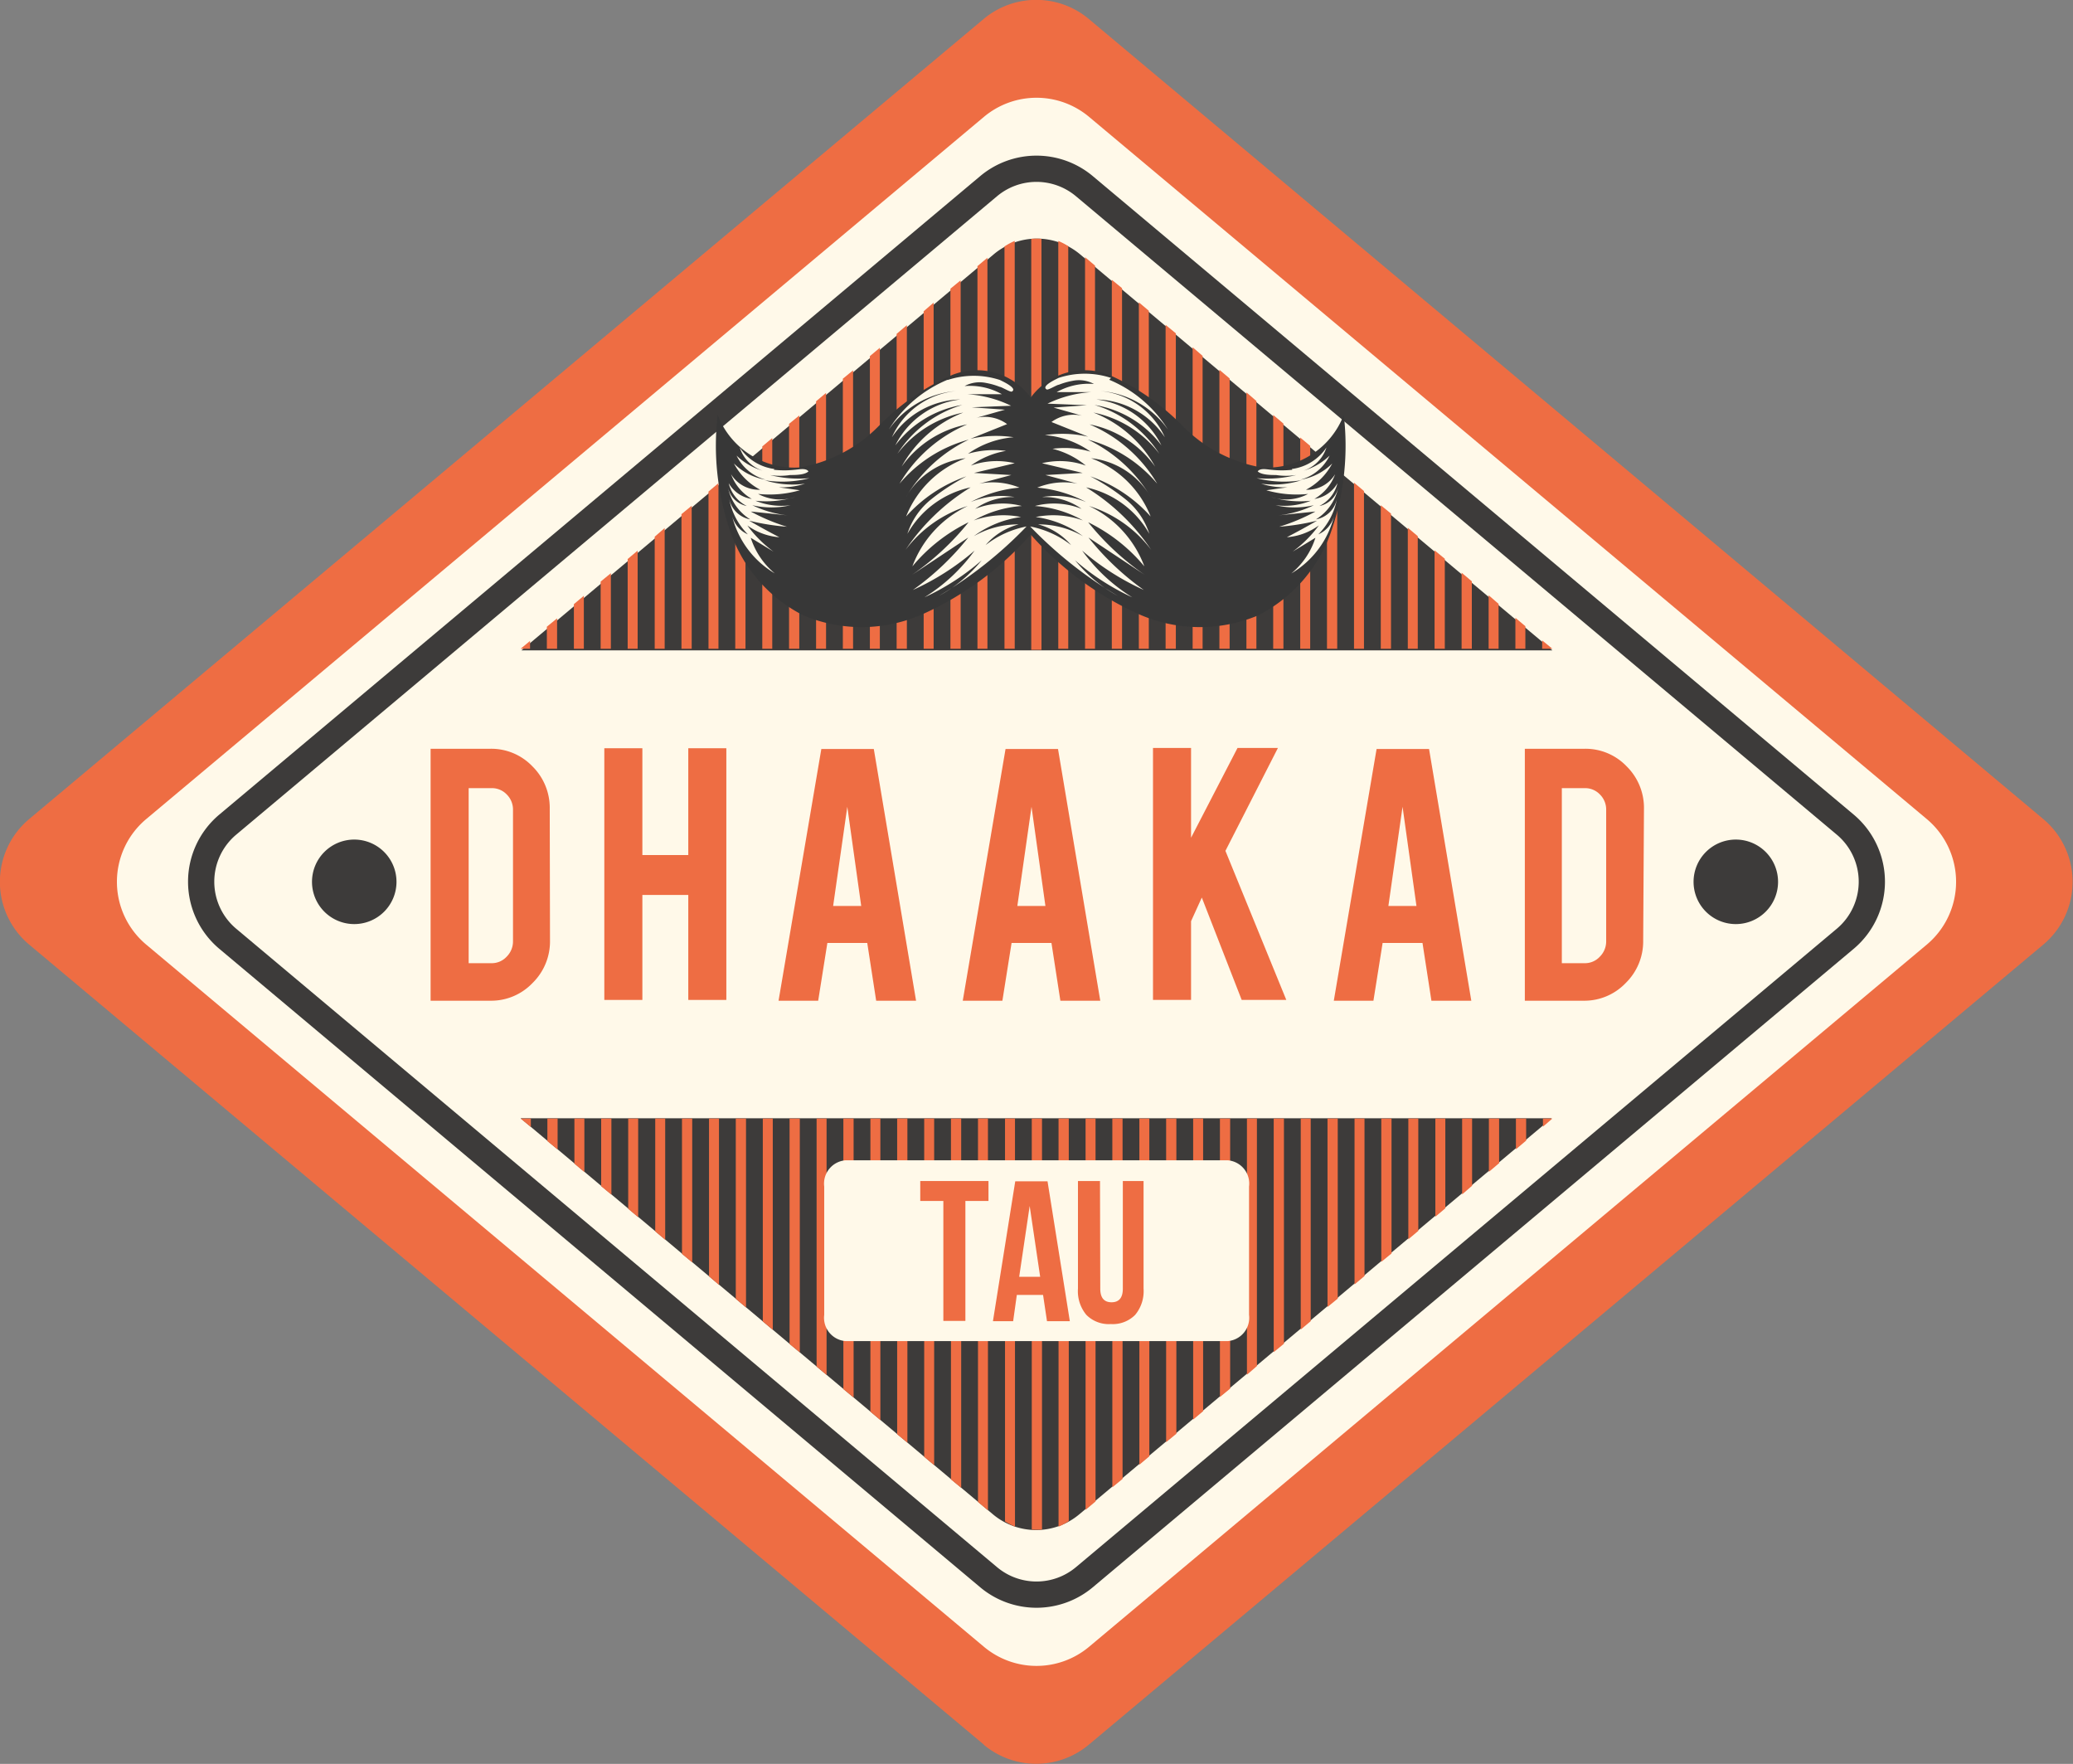 <svg xmlns="http://www.w3.org/2000/svg" id="Layer_1" data-name="Layer 1" viewBox="0 0 79 67.21"><rect x="0" y="0" width="79" height="67.21" fill="#808080" stroke="none"/><defs><style>.cls-1{fill:#ee6d43;}.cls-2{fill:#fff9e9;}.cls-3{fill:none;stroke:#3d3b3a;stroke-miterlimit:10;}.cls-4{fill:#3d3b3a;}.cls-5{fill:#373737;}</style></defs><title>Dhaakad tau-5</title><path class="cls-1" d="M-1272.61,664.38-1309,633.89a3.12,3.12,0,0,1,0-4.78l36.38-30.49a3.12,3.12,0,0,1,4,0l36.38,30.49a3.12,3.12,0,0,1,0,4.78l-36.38,30.49a3.12,3.12,0,0,1-4,0" transform="translate(1310.11 -597.9)"></path><path class="cls-2" d="M-1272.61,660.65l-31.93-26.76a3.12,3.12,0,0,1,0-4.78l31.93-26.76a3.12,3.12,0,0,1,4,0l31.93,26.76a3.12,3.12,0,0,1,0,4.78l-31.93,26.76a3.12,3.12,0,0,1-4,0" transform="translate(1310.11 -597.9)"></path><path class="cls-3" d="M-1272.43,658l-29-24.33a2.84,2.84,0,0,1,0-4.35l29-24.33a2.84,2.84,0,0,1,3.64,0l29,24.33a2.84,2.84,0,0,1,0,4.35l-29,24.33A2.84,2.84,0,0,1-1272.43,658Z" transform="translate(1310.11 -597.9)"></path><path class="cls-1" d="M-1289.15,633.74a2.22,2.22,0,0,1-.67,1.62,2.18,2.18,0,0,1-1.61.67h-2.27v-9.6h2.27a2.17,2.17,0,0,1,1.61.67,2.22,2.22,0,0,1,.66,1.61Zm-3.1.86h.87a.77.77,0,0,0,.58-.25.82.82,0,0,0,.24-.59v-5a.81.81,0,0,0-.24-.59.78.78,0,0,0-.58-.24h-.87Z" transform="translate(1310.11 -597.9)"></path><path class="cls-1" d="M-1285.63,632V636h-1.45v-9.59h1.45v4.07h1.75v-4.07h1.45V636h-1.45V632Z" transform="translate(1310.11 -597.9)"></path><path class="cls-1" d="M-1278.58,633.83l-.35,2.2h-1.51l1.63-9.59h2l1.61,9.59h-1.52l-.34-2.2Zm.76-5.19-.54,3.78h1.07Z" transform="translate(1310.11 -597.9)"></path><path class="cls-1" d="M-1271.56,633.83l-.35,2.2h-1.51l1.63-9.59h2l1.61,9.59h-1.52l-.34-2.2Zm.76-5.19-.54,3.78h1.07Z" transform="translate(1310.11 -597.9)"></path><path class="cls-1" d="M-1264.72,633v3h-1.45v-9.6h1.45v3.42l1.77-3.42h1.54l-2,3.92,2.32,5.68h-1.7l-1.52-3.9Z" transform="translate(1310.11 -597.9)"></path><path class="cls-1" d="M-1257.42,633.83l-.35,2.2h-1.51l1.63-9.59h2l1.61,9.59h-1.52l-.34-2.2Zm.76-5.19-.54,3.78h1.07Z" transform="translate(1310.11 -597.9)"></path><path class="cls-1" d="M-1247.49,633.74a2.22,2.22,0,0,1-.67,1.62,2.18,2.18,0,0,1-1.61.67H-1252v-9.6h2.27a2.17,2.17,0,0,1,1.61.67,2.22,2.22,0,0,1,.66,1.61Zm-3.1.86h.87a.77.77,0,0,0,.58-.25.82.82,0,0,0,.24-.59v-5a.81.81,0,0,0-.24-.59.78.78,0,0,0-.58-.24h-.87Z" transform="translate(1310.11 -597.9)"></path><path class="cls-4" d="M-1250.95,622.68l-18-15.09a2.56,2.56,0,0,0-3.29,0l-18,15.09Z" transform="translate(1310.11 -597.9)"></path><path class="cls-4" d="M-1290.27,640.51l18,15.09a2.56,2.56,0,0,0,3.29,0l18-15.09Z" transform="translate(1310.11 -597.9)"></path><path class="cls-4" d="M-1295,631.5a1.61,1.61,0,0,1-1.61,1.61,1.61,1.61,0,0,1-1.61-1.61,1.61,1.61,0,0,1,1.61-1.61,1.61,1.61,0,0,1,1.61,1.61" transform="translate(1310.11 -597.9)"></path><path class="cls-4" d="M-1242.35,631.5a1.61,1.61,0,0,1-1.61,1.61,1.61,1.61,0,0,1-1.61-1.61,1.61,1.61,0,0,1,1.61-1.61,1.61,1.61,0,0,1,1.61,1.61" transform="translate(1310.11 -597.9)"></path><polygon class="cls-1" points="19.84 24.72 20.2 24.72 20.2 24.42 19.84 24.72"></polygon><polygon class="cls-1" points="20.84 23.88 20.84 24.72 21.23 24.72 21.23 23.56 20.84 23.88"></polygon><polygon class="cls-1" points="21.87 23.02 21.87 24.72 22.25 24.72 22.25 22.7 21.87 23.02"></polygon><polygon class="cls-1" points="22.89 22.16 22.89 24.72 23.28 24.72 23.28 21.84 22.89 22.16"></polygon><polygon class="cls-1" points="23.92 21.3 23.92 24.72 24.3 24.72 24.3 20.98 23.92 21.3"></polygon><polygon class="cls-1" points="24.95 20.45 24.95 24.72 25.33 24.72 25.33 20.12 24.95 20.45"></polygon><polygon class="cls-1" points="25.97 19.59 25.97 24.72 26.36 24.72 26.36 19.27 25.97 19.59"></polygon><polygon class="cls-1" points="27 18.73 27 24.72 27.38 24.72 27.38 18.41 27 18.73"></polygon><polygon class="cls-1" points="28.02 17.87 28.02 24.72 28.41 24.72 28.41 17.55 28.02 17.87"></polygon><polygon class="cls-1" points="29.05 17.01 29.05 24.72 29.43 24.72 29.43 16.69 29.05 17.01"></polygon><polygon class="cls-1" points="30.07 16.15 30.07 24.72 30.46 24.72 30.46 15.83 30.07 16.15"></polygon><polygon class="cls-1" points="31.1 15.29 31.1 24.72 31.48 24.72 31.48 14.97 31.1 15.29"></polygon><polygon class="cls-1" points="32.12 14.43 32.12 24.72 32.51 24.72 32.51 14.11 32.12 14.43"></polygon><polygon class="cls-1" points="33.15 13.57 33.15 24.72 33.53 24.72 33.53 13.25 33.15 13.57"></polygon><polygon class="cls-1" points="34.17 12.72 34.17 24.72 34.56 24.72 34.56 12.39 34.17 12.72"></polygon><polygon class="cls-1" points="35.2 11.86 35.2 24.72 35.58 24.72 35.58 11.53 35.2 11.86"></polygon><polygon class="cls-1" points="36.22 11 36.22 24.72 36.61 24.72 36.61 10.68 36.22 11"></polygon><polygon class="cls-1" points="37.25 10.14 37.25 24.72 37.63 24.72 37.63 9.82 37.25 10.14"></polygon><path class="cls-1" d="M-1271.83,607.29v15.33h.39V607.08a2.59,2.59,0,0,0-.39.21" transform="translate(1310.11 -597.9)"></path><path class="cls-1" d="M-1270.81,607v15.66h.39V607a2.5,2.5,0,0,0-.39,0" transform="translate(1310.11 -597.9)"></path><path class="cls-1" d="M-1269.78,607.07v15.55h.38V607.28a2.59,2.59,0,0,0-.38-.2" transform="translate(1310.11 -597.9)"></path><polygon class="cls-1" points="41.35 9.8 41.35 24.72 41.73 24.72 41.73 10.12 41.35 9.8"></polygon><polygon class="cls-1" points="42.37 10.66 42.37 24.72 42.76 24.72 42.76 10.98 42.37 10.66"></polygon><polygon class="cls-1" points="43.4 11.52 43.4 24.72 43.78 24.72 43.78 11.84 43.4 11.52"></polygon><polygon class="cls-1" points="44.42 12.38 44.42 24.72 44.81 24.72 44.81 12.7 44.42 12.38"></polygon><polygon class="cls-1" points="45.45 13.23 45.45 24.72 45.83 24.72 45.83 13.56 45.45 13.23"></polygon><polygon class="cls-1" points="46.47 14.09 46.47 24.72 46.86 24.72 46.86 14.42 46.47 14.09"></polygon><polygon class="cls-1" points="47.5 14.95 47.5 24.72 47.88 24.72 47.88 15.28 47.5 14.95"></polygon><polygon class="cls-1" points="48.52 15.81 48.52 24.72 48.91 24.72 48.91 16.14 48.52 15.81"></polygon><polygon class="cls-1" points="49.55 16.67 49.55 24.72 49.93 24.72 49.93 16.99 49.55 16.67"></polygon><polygon class="cls-1" points="50.57 17.53 50.57 24.72 50.96 24.72 50.96 17.85 50.57 17.53"></polygon><polygon class="cls-1" points="51.6 18.39 51.6 24.72 51.98 24.72 51.98 18.71 51.6 18.39"></polygon><polygon class="cls-1" points="52.62 19.25 52.62 24.72 53.01 24.72 53.01 19.57 52.62 19.25"></polygon><polygon class="cls-1" points="53.65 20.11 53.65 24.72 54.03 24.72 54.03 20.43 53.65 20.11"></polygon><polygon class="cls-1" points="54.67 20.97 54.67 24.72 55.06 24.72 55.06 21.29 54.67 20.97"></polygon><polygon class="cls-1" points="55.7 21.82 55.7 24.72 56.09 24.72 56.09 22.15 55.7 21.82"></polygon><polygon class="cls-1" points="56.73 22.68 56.73 24.72 57.11 24.72 57.11 23.01 56.73 22.68"></polygon><polygon class="cls-1" points="57.75 23.54 57.75 24.72 58.13 24.72 58.13 23.86 57.75 23.54"></polygon><polygon class="cls-1" points="58.77 24.72 59.16 24.72 58.77 24.4 58.77 24.72"></polygon><polygon class="cls-1" points="59.16 42.62 58.8 42.62 58.8 42.93 59.16 42.62"></polygon><polygon class="cls-1" points="58.16 43.46 58.16 42.62 57.77 42.62 57.77 43.79 58.16 43.46"></polygon><polygon class="cls-1" points="57.13 44.32 57.13 42.62 56.74 42.62 56.74 44.65 57.13 44.32"></polygon><polygon class="cls-1" points="56.1 45.18 56.1 42.62 55.72 42.62 55.72 45.51 56.1 45.18"></polygon><polygon class="cls-1" points="55.08 46.04 55.08 42.62 54.7 42.62 54.7 46.36 55.08 46.04"></polygon><polygon class="cls-1" points="54.05 46.9 54.05 42.62 53.67 42.62 53.67 47.22 54.05 46.9"></polygon><polygon class="cls-1" points="53.03 47.76 53.03 42.62 52.64 42.62 52.64 48.08 53.03 47.76"></polygon><polygon class="cls-1" points="52 48.62 52 42.62 51.62 42.62 51.62 48.94 52 48.62"></polygon><polygon class="cls-1" points="50.98 49.48 50.98 42.62 50.59 42.62 50.59 49.8 50.98 49.48"></polygon><polygon class="cls-1" points="49.95 50.34 49.95 42.62 49.57 42.62 49.57 50.66 49.95 50.34"></polygon><polygon class="cls-1" points="48.93 51.2 48.93 42.62 48.54 42.62 48.54 51.52 48.93 51.2"></polygon><polygon class="cls-1" points="47.9 52.05 47.9 42.62 47.52 42.62 47.52 52.38 47.9 52.05"></polygon><polygon class="cls-1" points="46.88 52.91 46.88 42.62 46.49 42.62 46.49 53.23 46.88 52.91"></polygon><polygon class="cls-1" points="45.85 53.77 45.85 42.62 45.47 42.62 45.47 54.09 45.85 53.77"></polygon><polygon class="cls-1" points="44.83 54.63 44.83 42.62 44.44 42.62 44.44 54.95 44.83 54.63"></polygon><polygon class="cls-1" points="43.8 55.49 43.8 42.62 43.42 42.62 43.42 55.81 43.8 55.49"></polygon><polygon class="cls-1" points="42.78 56.35 42.78 42.62 42.39 42.62 42.39 56.67 42.78 56.35"></polygon><polygon class="cls-1" points="41.75 57.21 41.75 42.62 41.37 42.62 41.37 57.53 41.75 57.21"></polygon><path class="cls-1" d="M-1269.38,655.85V640.52h-.39v15.55a2.59,2.59,0,0,0,.39-.21" transform="translate(1310.11 -597.9)"></path><path class="cls-1" d="M-1270.4,656.18V640.52h-.39v15.66a2.5,2.5,0,0,0,.39,0" transform="translate(1310.11 -597.9)"></path><path class="cls-1" d="M-1271.43,656.07V640.52h-.38v15.35a2.59,2.59,0,0,0,.38.2" transform="translate(1310.11 -597.9)"></path><polygon class="cls-1" points="37.65 57.55 37.65 42.62 37.27 42.62 37.27 57.23 37.65 57.55"></polygon><polygon class="cls-1" points="36.63 56.69 36.63 42.62 36.24 42.62 36.24 56.37 36.63 56.69"></polygon><polygon class="cls-1" points="35.6 55.83 35.6 42.62 35.22 42.62 35.22 55.51 35.6 55.83"></polygon><polygon class="cls-1" points="34.58 54.97 34.58 42.62 34.19 42.62 34.19 54.65 34.58 54.97"></polygon><polygon class="cls-1" points="33.55 54.11 33.55 42.62 33.17 42.62 33.17 53.79 33.55 54.11"></polygon><polygon class="cls-1" points="32.53 53.25 32.53 42.62 32.14 42.62 32.14 52.93 32.53 53.25"></polygon><polygon class="cls-1" points="31.5 52.39 31.5 42.62 31.12 42.62 31.12 52.07 31.5 52.39"></polygon><polygon class="cls-1" points="30.48 51.53 30.48 42.62 30.09 42.62 30.09 51.21 30.48 51.53"></polygon><polygon class="cls-1" points="29.45 50.67 29.45 42.62 29.07 42.62 29.07 50.35 29.45 50.67"></polygon><polygon class="cls-1" points="28.43 49.82 28.43 42.62 28.04 42.62 28.04 49.49 28.43 49.82"></polygon><polygon class="cls-1" points="27.4 48.96 27.4 42.62 27.02 42.62 27.02 48.63 27.4 48.96"></polygon><polygon class="cls-1" points="26.38 48.1 26.38 42.62 25.99 42.62 25.99 47.78 26.38 48.1"></polygon><polygon class="cls-1" points="25.35 47.24 25.35 42.62 24.97 42.62 24.97 46.92 25.35 47.24"></polygon><polygon class="cls-1" points="24.32 46.38 24.32 42.62 23.94 42.62 23.94 46.06 24.32 46.38"></polygon><polygon class="cls-1" points="23.3 45.52 23.3 42.62 22.91 42.62 22.91 45.2 23.3 45.52"></polygon><polygon class="cls-1" points="22.27 44.66 22.27 42.62 21.89 42.62 21.89 44.34 22.27 44.66"></polygon><polygon class="cls-1" points="21.25 43.8 21.25 42.62 20.86 42.62 20.86 43.48 21.25 43.8"></polygon><polygon class="cls-1" points="20.23 42.62 19.84 42.62 20.23 42.94 20.23 42.62"></polygon><path class="cls-2" d="M-1263.33,649h-14.55a.89.89,0,0,1-.82-1v-4.89a.89.89,0,0,1,.82-1h14.55a.89.89,0,0,1,.82,1v4.89a.89.89,0,0,1-.82,1" transform="translate(1310.11 -597.9)"></path><path class="cls-5" d="M-1258.9,613.71a3.13,3.13,0,0,1-3.14,2,5.54,5.54,0,0,1-3-1.58,9,9,0,0,0-2.79-1.94,2.54,2.54,0,0,0-3,.86,2.54,2.54,0,0,0-3-.86,9,9,0,0,0-2.79,1.94,5.54,5.54,0,0,1-3,1.58,3.13,3.13,0,0,1-3.14-2,10,10,0,0,0,.46,4.38,5.65,5.65,0,0,0,2.81,3.26,5.74,5.74,0,0,0,4.61-.08,12.2,12.2,0,0,0,4.05-3,12.2,12.2,0,0,0,4.05,3,5.74,5.74,0,0,0,4.61.08,5.65,5.65,0,0,0,2.81-3.26,10,10,0,0,0,.46-4.38" transform="translate(1310.11 -597.9)"></path><path class="cls-1" d="M-1272.44,642.9v.76h-.88v4.57h-.84v-4.57h-.88v-.76Z" transform="translate(1310.11 -597.9)"></path><path class="cls-1" d="M-1270.21,648.24l-.15-1h-1l-.14,1h-.77l.85-5.33h1.23l.85,5.33Zm-.26-1.69-.4-2.7-.4,2.7Z" transform="translate(1310.11 -597.9)"></path><path class="cls-1" d="M-1268.18,647q0,.52.43.52t.43-.52V642.9h.79V647a1.41,1.41,0,0,1-.32,1,1.2,1.2,0,0,1-.93.35,1.2,1.2,0,0,1-.93-.35,1.41,1.41,0,0,1-.32-1V642.9h.84Z" transform="translate(1310.11 -597.9)"></path><path class="cls-2" d="M-1274,612.37a4.8,4.8,0,0,0-2.24,1.9,3.48,3.48,0,0,1,2.56-1.47,3,3,0,0,0-2.44,1.76,3.22,3.22,0,0,1,2.61-1.44,3.2,3.2,0,0,0-2.48,1.75,4,4,0,0,1,2.55-1.54,4.44,4.44,0,0,0-2.47,1.86,4.2,4.2,0,0,1,2.51-1.57,4.59,4.59,0,0,0-2.35,2.06,4,4,0,0,1,2.5-1.61,5.49,5.49,0,0,0-2.58,2.26,5.22,5.22,0,0,1,2.64-1.68,5.63,5.63,0,0,0-2.39,2.18,3,3,0,0,1,2.27-1.47,3.9,3.9,0,0,0-2.27,2.22,5.49,5.49,0,0,1,2.3-1.53,8.27,8.27,0,0,0-1.35.88,2.77,2.77,0,0,0-.9,1.31,3.64,3.64,0,0,1,2.41-1.77,8.05,8.05,0,0,0-2.48,2.38,4.75,4.75,0,0,1,2.37-1.67,4.14,4.14,0,0,0-2.11,2.3,6.47,6.47,0,0,1,2.14-1.68,10.15,10.15,0,0,1-2.15,2l2.14-1.42a10.36,10.36,0,0,1-2.11,2,9.73,9.73,0,0,0,2.35-1.5,6.74,6.74,0,0,1-1.91,1.78,9.07,9.07,0,0,0,2.18-1.41,5.47,5.47,0,0,1-1.62,1.35,15.69,15.69,0,0,0,3.33-2.64,3.67,3.67,0,0,0-1.56.71,2.5,2.5,0,0,1,1.26-.79,3.41,3.41,0,0,0-1.71.45,3.9,3.9,0,0,1,1.8-.73,3.34,3.34,0,0,0-1.8.13,4.34,4.34,0,0,1,1.83-.55,2.83,2.83,0,0,0-1.78.11,2.45,2.45,0,0,1,1.51-.45,3.07,3.07,0,0,0-1.68.19,4.89,4.89,0,0,1,1.86-.55,2.68,2.68,0,0,0-1.54-.15l1.23-.33-1.42-.08,1.55-.37a2.92,2.92,0,0,0-1.67.09,3.2,3.2,0,0,1,1.34-.56,3.54,3.54,0,0,0-1.45.11,3.49,3.49,0,0,1,1.74-.63,4.44,4.44,0,0,0-1.65.06l1.4-.56a1.43,1.43,0,0,0-1.17-.24l1.09-.31-1.27-.09,1.5-.06a4.47,4.47,0,0,0-1.68-.44h1.33a2.49,2.49,0,0,0-1.42-.31,1.2,1.2,0,0,1,.81-.12,2.73,2.73,0,0,1,.53.15c.07,0,.4.21.46.18.24-.13-.4-.41-.45-.44a3.19,3.19,0,0,0-2,0" transform="translate(1310.11 -597.9)"></path><path class="cls-2" d="M-1267.84,612.37a4.8,4.8,0,0,1,2.24,1.9,3.48,3.48,0,0,0-2.56-1.47,3,3,0,0,1,2.44,1.76,3.22,3.22,0,0,0-2.61-1.44,3.2,3.2,0,0,1,2.48,1.75,4,4,0,0,0-2.55-1.54,4.44,4.44,0,0,1,2.47,1.86,4.2,4.2,0,0,0-2.51-1.57,4.59,4.59,0,0,1,2.35,2.06,4,4,0,0,0-2.5-1.61,5.49,5.49,0,0,1,2.58,2.26,5.22,5.22,0,0,0-2.64-1.68,5.63,5.63,0,0,1,2.39,2.18,3,3,0,0,0-2.27-1.47,3.9,3.9,0,0,1,2.27,2.22,5.49,5.49,0,0,0-2.3-1.53,8.26,8.26,0,0,1,1.35.88,2.77,2.77,0,0,1,.9,1.31,3.64,3.64,0,0,0-2.41-1.77,8.05,8.05,0,0,1,2.48,2.38,4.75,4.75,0,0,0-2.37-1.67,4.14,4.14,0,0,1,2.11,2.3,6.47,6.47,0,0,0-2.14-1.68,10.15,10.15,0,0,0,2.15,2l-2.14-1.42a10.36,10.36,0,0,0,2.11,2,9.73,9.73,0,0,1-2.35-1.5,6.74,6.74,0,0,0,1.91,1.78,9.07,9.07,0,0,1-2.18-1.41,5.47,5.47,0,0,0,1.62,1.35,15.69,15.69,0,0,1-3.33-2.64,3.67,3.67,0,0,1,1.56.71,2.5,2.5,0,0,0-1.26-.79,3.41,3.41,0,0,1,1.71.45,3.9,3.9,0,0,0-1.8-.73,3.34,3.34,0,0,1,1.8.13,4.34,4.34,0,0,0-1.83-.55,2.83,2.83,0,0,1,1.78.11,2.45,2.45,0,0,0-1.51-.45,3.07,3.07,0,0,1,1.68.19,4.89,4.89,0,0,0-1.86-.55,2.68,2.68,0,0,1,1.54-.15l-1.23-.33,1.42-.08-1.55-.37a2.92,2.92,0,0,1,1.67.09A3.2,3.2,0,0,0-1270,615a3.54,3.54,0,0,1,1.45.11,3.49,3.49,0,0,0-1.74-.63,4.44,4.44,0,0,1,1.65.06l-1.4-.56a1.43,1.43,0,0,1,1.17-.24l-1.09-.31,1.27-.09-1.5-.06a4.47,4.47,0,0,1,1.68-.44h-1.33a2.49,2.49,0,0,1,1.42-.31,1.2,1.2,0,0,0-.81-.12,2.73,2.73,0,0,0-.53.15c-.07,0-.4.21-.46.18-.24-.13.4-.41.45-.44a3.19,3.19,0,0,1,2,0" transform="translate(1310.11 -597.9)"></path><path class="cls-2" d="M-1280.6,615.77a1.88,1.88,0,0,1-1.32-.82,1.37,1.37,0,0,0,1.11.94,2.39,2.39,0,0,1-1.23-.63,1.72,1.72,0,0,0,1.12.92,2.22,2.22,0,0,1-1.22-.62,2.39,2.39,0,0,0,1,1,1.24,1.24,0,0,1-1.11-.59,1.8,1.8,0,0,0,.79.94,1.21,1.21,0,0,1-.88-.6,1.31,1.31,0,0,0,.69.87.92.92,0,0,1-.72-.71,1.89,1.89,0,0,0,.85,1.22,1,1,0,0,1-.8-.78,2.57,2.57,0,0,0,.71,1.35,1.06,1.06,0,0,1-.61-.74,3.52,3.52,0,0,0,1.64,2.23,2.9,2.9,0,0,1-.92-1.36l.87.53a4.62,4.62,0,0,1-1-1,2.37,2.37,0,0,0,1.22.45q-.58-.3-1.15-.63a8.94,8.94,0,0,0,1.44.23,7.33,7.33,0,0,1-1.38-.58l1.43.15a4.15,4.15,0,0,1-1.37-.39,3.21,3.21,0,0,0,1.46,0,2.63,2.63,0,0,1-1.34-.17,3.88,3.88,0,0,0,1.51-.14,1.79,1.79,0,0,1-1.41-.12,4.18,4.18,0,0,0,1.59-.14l-1.43-.2a3,3,0,0,0,1.63-.05,3.5,3.5,0,0,1-1.53-.13,4.18,4.18,0,0,0,1.7-.08,4.54,4.54,0,0,1-1.51-.12,2.51,2.51,0,0,0,.77,0c.18,0,.56,0,.7-.14-.1-.14-.37-.07-.52-.06a3.72,3.72,0,0,1-.8,0" transform="translate(1310.11 -597.9)"></path><path class="cls-2" d="M-1260.88,615.77a1.88,1.88,0,0,0,1.32-.82,1.37,1.37,0,0,1-1.11.94,2.39,2.39,0,0,0,1.23-.63,1.72,1.72,0,0,1-1.12.92,2.22,2.22,0,0,0,1.22-.62,2.39,2.39,0,0,1-1,1,1.24,1.24,0,0,0,1.11-.59,1.8,1.8,0,0,1-.79.94,1.21,1.21,0,0,0,.88-.6,1.31,1.31,0,0,1-.69.87.92.92,0,0,0,.72-.71,1.89,1.89,0,0,1-.85,1.22,1,1,0,0,0,.8-.78,2.57,2.57,0,0,1-.71,1.35,1.06,1.06,0,0,0,.61-.74,3.52,3.52,0,0,1-1.64,2.23,2.9,2.9,0,0,0,.92-1.36l-.87.53a4.62,4.62,0,0,0,1-1,2.37,2.37,0,0,1-1.22.45q.58-.3,1.15-.63a8.94,8.94,0,0,1-1.44.23,7.33,7.33,0,0,0,1.38-.58l-1.43.15a4.15,4.15,0,0,0,1.37-.39,3.21,3.21,0,0,1-1.46,0,2.63,2.63,0,0,0,1.34-.17,3.88,3.88,0,0,1-1.51-.14,1.79,1.79,0,0,0,1.41-.12,4.18,4.18,0,0,1-1.59-.14l1.43-.2a3,3,0,0,1-1.63-.05,3.5,3.5,0,0,0,1.53-.13,4.18,4.18,0,0,1-1.7-.08,4.54,4.54,0,0,0,1.51-.12,2.51,2.51,0,0,1-.77,0c-.18,0-.56,0-.7-.14.1-.14.37-.07.52-.06a3.72,3.72,0,0,0,.8,0" transform="translate(1310.11 -597.9)"></path></svg>